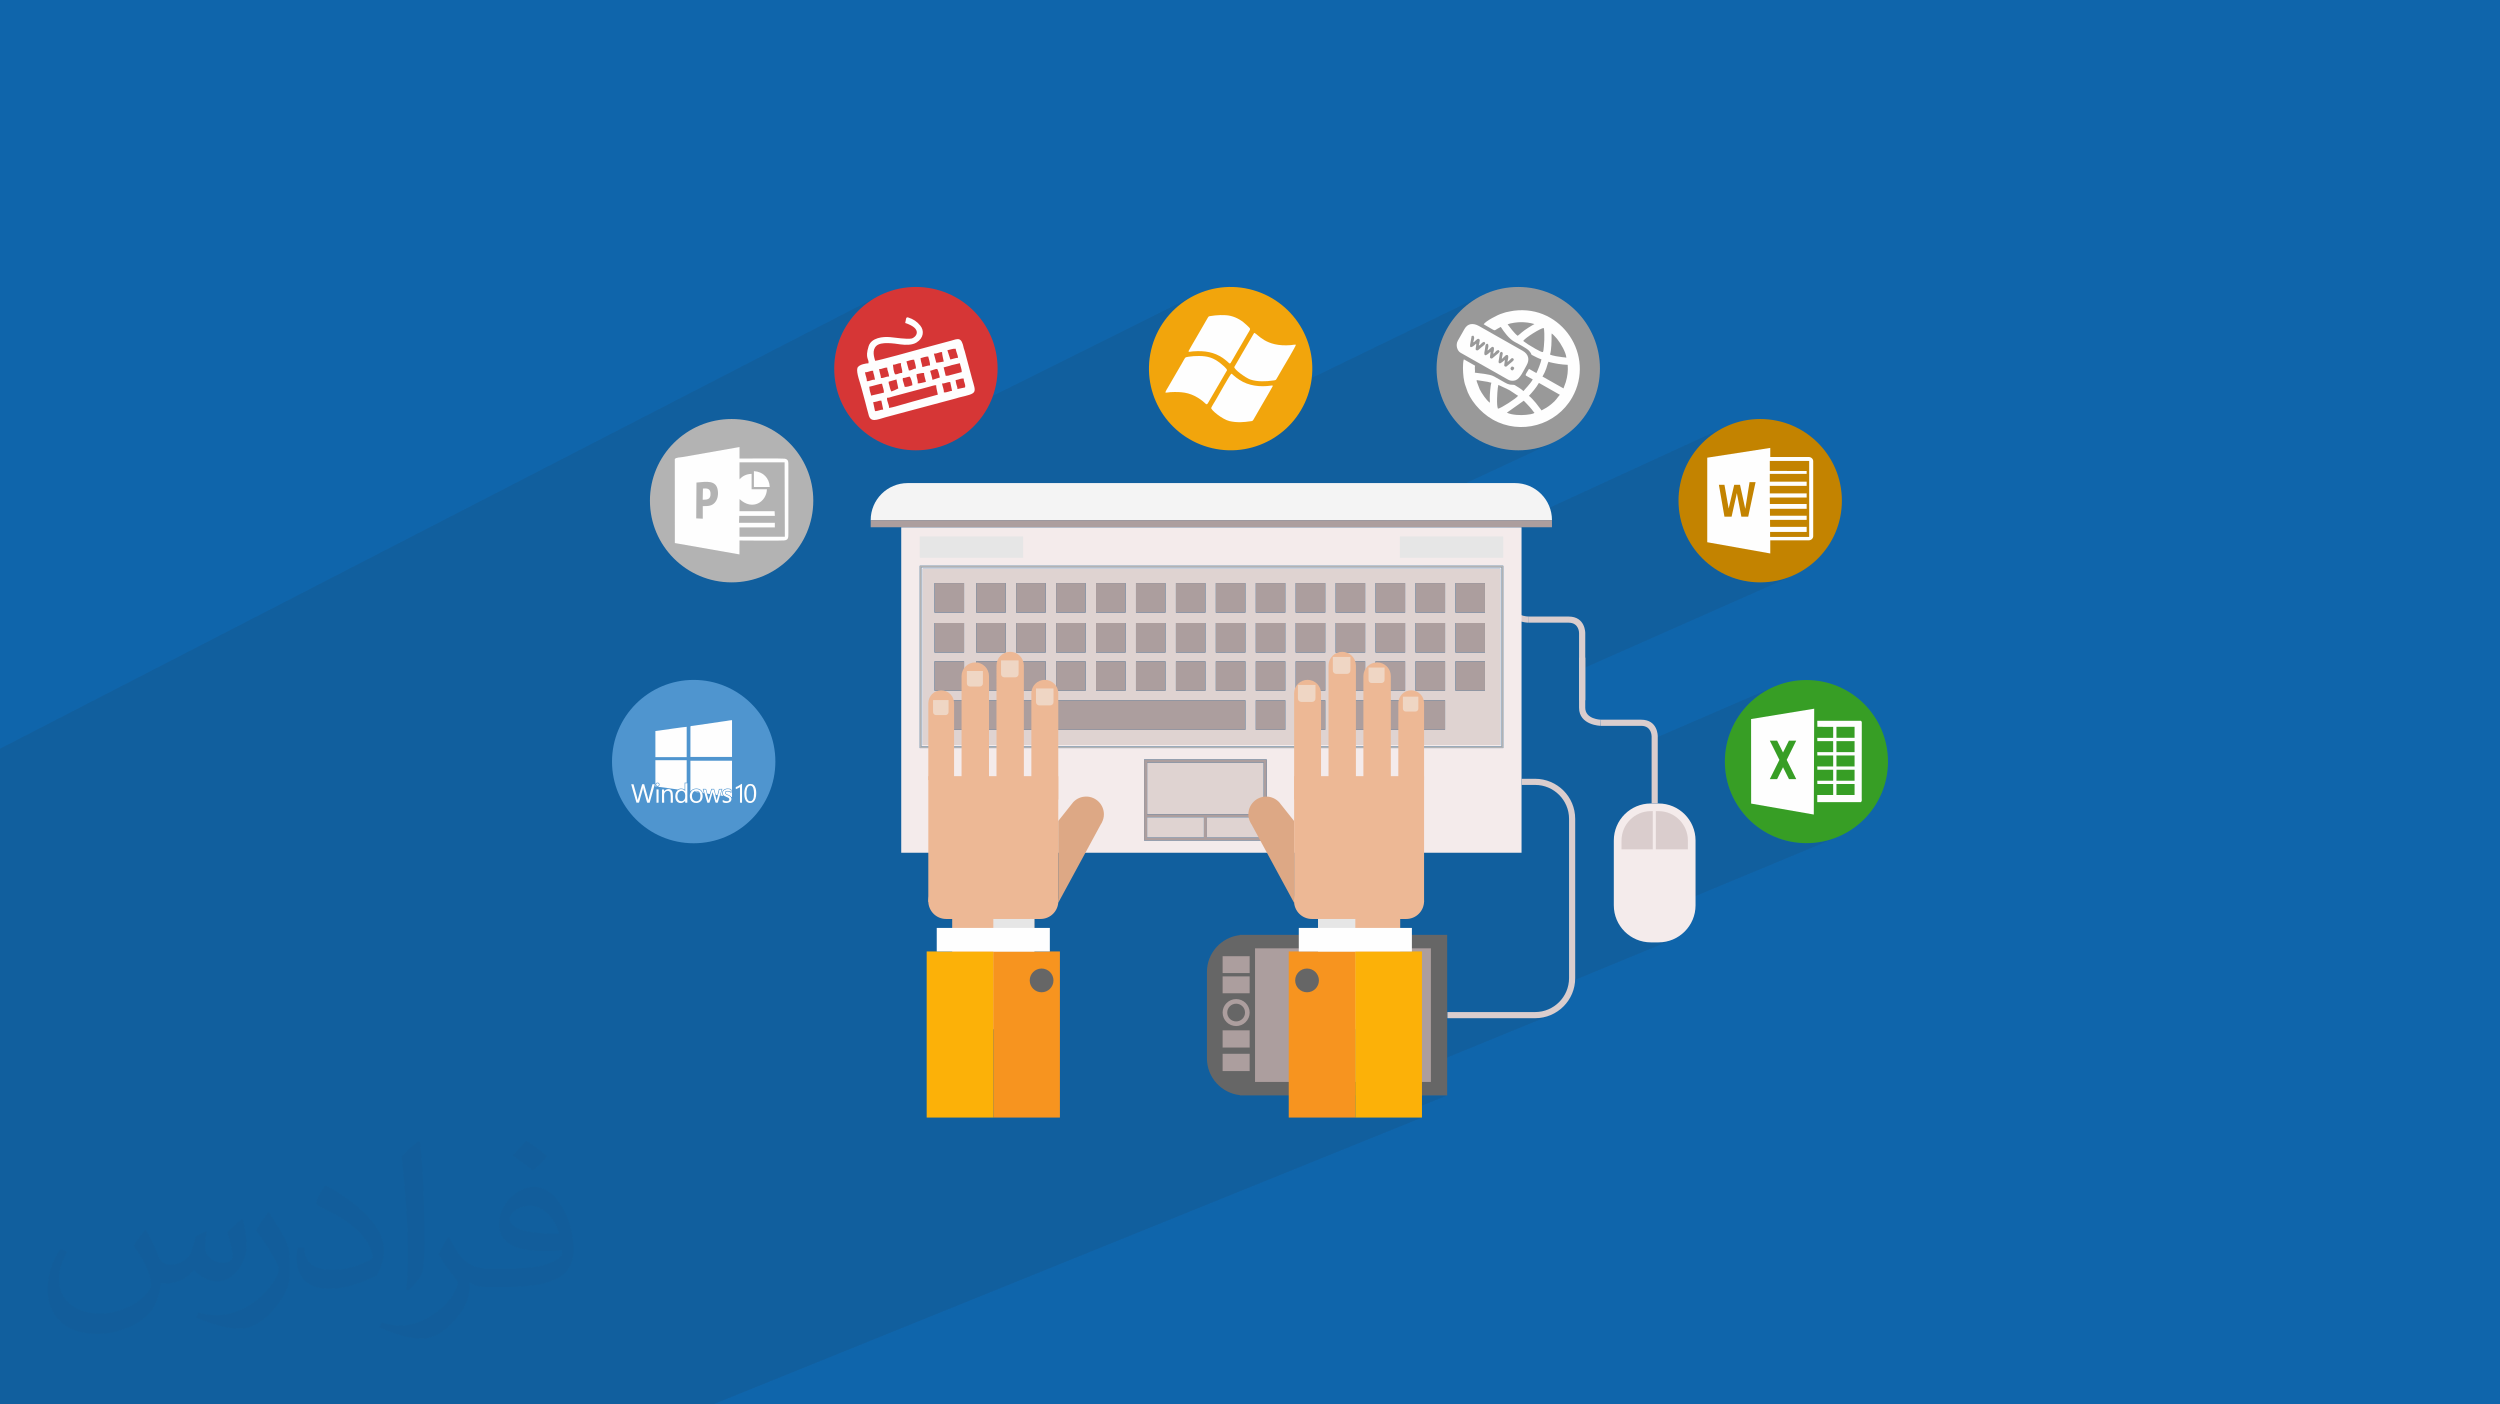 <?xml version="1.0" encoding="UTF-8"?>
<!DOCTYPE svg PUBLIC "-//W3C//DTD SVG 1.0//EN" "http://www.w3.org/TR/2001/REC-SVG-20010904/DTD/svg10.dtd">
<!-- Creator: CorelDRAW -->
<svg xmlns="http://www.w3.org/2000/svg" xml:space="preserve" width="94.192mm" height="52.917mm" version="1.0" style="shape-rendering:geometricPrecision; text-rendering:geometricPrecision; image-rendering:optimizeQuality; fill-rule:evenodd; clip-rule:evenodd"
viewBox="0 0 9404.92 5283.66"
 xmlns:xlink="http://www.w3.org/1999/xlink"
 xmlns:xodm="http://www.corel.com/coreldraw/odm/2003">
 <defs>
  <style type="text/css">
   <![CDATA[
    .fil21 {fill:#379E25}
    .fil18 {fill:#4F95CF}
    .fil19 {fill:#999999}
    .fil17 {fill:#B3B3B3}
    .fil23 {fill:#C38300}
    .fil20 {fill:#D63636}
    .fil16 {fill:#FEFEFE}
    .fil10 {fill:#666666;fill-rule:nonzero}
    .fil6 {fill:#AC9E9E;fill-rule:nonzero}
    .fil7 {fill:#B3B3B3;fill-rule:nonzero}
    .fil4 {fill:#DACDCD;fill-rule:nonzero}
    .fil12 {fill:#DDA885;fill-rule:nonzero}
    .fil5 {fill:#DFD3D1;fill-rule:nonzero}
    .fil8 {fill:#E6E6E6;fill-rule:nonzero}
    .fil11 {fill:#EDB895;fill-rule:nonzero}
    .fil15 {fill:#EFD6C4;fill-rule:nonzero}
    .fil22 {fill:#F2A50C;fill-rule:nonzero}
    .fil3 {fill:#F4EBEB;fill-rule:nonzero}
    .fil9 {fill:#F4F4F4;fill-rule:nonzero}
    .fil13 {fill:#F7941F;fill-rule:nonzero}
    .fil14 {fill:#FCB108;fill-rule:nonzero}
    .fil2 {fill:#373435;fill-opacity:0.031}
    .fil1 {fill:#2B2A29;fill-opacity:0.102}
    .fil0 {fill:#0F65AB}
   ]]>
  </style>
 </defs>
 <g id="Layer_x0020_1">
  <polygon class="fil0" points="-0,0 9404.92,0 9404.92,5283.66 -0,5283.66 "/>
  <polygon class="fil1" points="2048.24,5283.66 2034.93,5283.66 2027.84,5283.66 2023.74,5283.66 2014.19,5283.66 1997.89,5283.66 1930.53,5283.66 1879.93,5283.66 1858.1,5283.66 1856.14,5283.66 1773.66,5283.66 1577.12,5283.66 1437.44,5283.66 1416.29,5283.66 1183.65,5283.66 1070,5283.66 1006.81,5283.66 994.59,5283.66 974.52,5283.66 950.83,5283.66 920.54,5283.66 920.48,5283.66 909.57,5283.66 882.44,5283.66 862.02,5283.66 778.47,5283.66 770.66,5283.66 760.67,5283.66 758.47,5283.66 742.53,5283.66 706.43,5283.66 701.03,5283.66 680.58,5283.66 565.56,5283.66 563.76,5283.66 552.01,5283.66 545.12,5283.66 542.5,5283.66 496.17,5283.66 496.15,5283.66 483.6,5283.66 431.57,5283.66 426.35,5283.66 406.75,5283.66 393.26,5283.66 393.24,5283.66 349.46,5283.66 347.55,5283.66 296.38,5283.66 251.43,5283.66 167.67,5283.66 167.29,5283.66 137.11,5283.66 116.33,5283.66 27.36,5283.66 18.88,5283.66 2.29,5283.66 -0,5283.66 -0,5277.67 -0,5269.43 -0,5246.04 -0,5233.46 -0,5190.74 -0,5185.16 -0,5176.06 -0,5175.04 -0,5158.56 -0,5157.2 -0,5156.54 -0,5154.13 -0,5153.22 -0,5151.24 -0,5150.2 -0,5143.38 -0,5143.02 -0,5142.66 -0,5142.65 -0,5140.01 -0,5138.28 -0,5133.37 -0,5127.55 -0,5124.88 -0,5121.28 -0,5111.46 -0,5110.45 -0,5105.1 -0,5093.22 -0,5092.42 -0,5088.1 -0,5084.38 -0,5083.56 -0,5083.16 -0,5082.61 -0,5077.74 -0,5077.29 -0,5073.61 -0,5070.86 -0,5060.28 -0,5053.26 -0,5044.17 -0,5042.79 -0,5041.43 -0,5040.47 -0,5037.65 -0,5034.01 -0,5032.7 -0,5032.64 -0,5030.33 -0,5029.92 -0,5026.77 -0,5025.52 -0,5023.16 -0,5004.3 -0,4992.69 -0,4989.93 -0,4989.38 -0,4987.53 -0,4984.52 -0,4982.97 -0,4982.57 -0,4978.59 -0,4972.45 -0,4971.55 -0,4967.91 -0,4965 -0,4960.18 -0,4959.24 -0,4959.21 -0,4956.64 -0,4947.21 -0,4945.71 -0,4938.18 -0,4926.78 -0,4926.61 -0,4920.08 -0,4917.68 -0,4916.98 -0,4914.07 -0,4909.68 -0,4907.26 -0,4902.62 -0,4898.36 -0,4896.32 -0,4887.83 -0,4876.6 -0,4876.59 -0,4861.18 -0,4859.69 -0,4851.35 -0,4844.79 -0,4844.51 -0,4840.66 -0,4833.56 -0,4832.35 -0,4831.27 -0,4829.49 -0,4822.93 -0,4822.73 -0,4822.72 -0,4813.81 -0,4810.94 -0,4807.88 -0,4801.23 -0,4795.49 -0,4792.48 -0,4792.31 -0,4789.48 -0,4789.47 -0,4785.92 -0,4779.71 -0,4774.27 -0,4774.08 -0,4764.56 -0,4758.47 -0,4752.64 -0,4750.67 -0,4748.45 -0,4745.69 -0,4745.49 -0,4742.38 -0,4732.89 -0,4730.97 -0,4730.96 -0,4726.94 -0,4715.64 -0,4714.09 -0,4711.45 -0,4708.88 -0,4705.72 -0,4694.53 -0,4694.52 -0,4693.84 -0,4689.25 -0,4688.57 -0,4682.97 -0,4672.89 -0,4671.99 -0,4671.98 -0,4667.4 -0,4657.13 -0,4656.54 -0,4651.76 -0,4646.48 -0,4635.64 -0,4635.63 -0,4634.59 -0,4634.21 -0,4628.29 -0,4623.16 -0,4612.66 -0,4612.62 -0,4612.61 -0,4612.39 -0,4607.46 -0,4598.09 -0,4597.04 -0,4592.79 -0,4591.49 -0,4591.37 -0,4587.68 -0,4586.68 -0,4581.21 -0,4578.41 -0,4576.28 -0,4576.27 -0,4574.88 -0,4567.43 -0,4562.77 -0,4552.68 -0,4552.67 -0,4551.47 -0,4546.95 -0,4544.08 -0,4538.76 -0,4536.97 -0,4536.82 -0,4533.65 -0,4530.81 -0,4527.12 -0,4526.47 -0,4525.21 -0,4516.51 -0,4516.5 -0,4514.68 -0,4506.05 -0,4501.97 -0,4492.33 -0,4492.32 -0,4489.97 -0,4489.59 -0,4485.93 -0,4484.25 -0,4482.58 -0,4479.11 -0,4476.5 -0,4474 -0,4472.52 -0,4470.89 -0,4469.53 -0,4465.68 -0,4456.18 -0,4456.17 -0,4453.98 -0,4447.24 -0,4440.59 -0,4437.66 -0,4437.37 -0,4432.01 -0,4431.4 -0,4431.39 -0,4428.35 -0,4427.88 -0,4426.86 -0,4424.49 -0,4420.94 -0,4418.32 -0,4416.08 -0,4415.45 -0,4414.31 -0,4407.76 -0,4406.05 -0,4404.49 -0,4395.45 -0,4395.44 -0,4393.95 -0,4392.78 -0,4389.02 -0,4383.07 -0,4378.68 -0,4370.06 -0,4370.05 -0,4362.47 -0,4353.89 -0,4350.96 -0,4345.55 -0,4342.7 -0,4339.16 -0,4334.13 -0,4334.12 -0,4331.03 -0,4327.99 -0,4316.36 -0,4308.13 -0,4308.12 -0,4300 -0,4295.76 -0,4291.9 -0,4285.13 -0,4280.39 -0,4272.38 -0,4272.37 -0,4268.82 -0,4268.56 -0,4258.21 -0,4257.4 -0,4253.41 -0,4252.75 -0,4252.72 -0,4245.68 -0,4245.67 -0,4236.93 -0,4236.81 -0,4229.32 -0,4223.61 -0,4223.55 -0,4219.48 -0,4217.64 -0,4217.02 -0,4210.05 -0,4210.04 -0,4206.08 -0,4190.04 -0,4182.8 -0,4182.79 -0,4170.61 -0,4166.3 -0,4154.29 -0,4152.78 -0,4147.19 -0,4147.18 -0,4142.83 -0,4123.22 -0,4119.29 -0,4119.28 -0,4102.67 -0,4090.51 -0,4083.9 -0,4083.89 -0,4079.04 -0,4055.36 -0,4055.35 -0,4035.75 -0,4023.24 -0,4019.98 -0,4019.97 -0,4011.88 -0,3987.94 -0,3987.93 -0,3955.63 -0,3955.62 -0,3949.73 -0,3887.76 -0,3887.75 -0,3883.86 -0,3820.26 -0,3812.49 -0,3811.8 -0,3804.82 -0,3789.48 -0,3682.12 -0,3643.26 -0,3592.23 -0,3578.69 -0,3567.88 -0,3489.42 -0,3461.33 -0,3438.43 -0,3353.25 -0,3351.98 -0,2945.74 -0,2816.75 3299.17,1116.61 3273.83,1132.01 3250.18,1149.69 3228.35,1169.52 3208.52,1191.35 3190.84,1215 3175.44,1240.33 3162.5,1267.19 3152.18,1295.42 3144.6,1324.86 3139.95,1355.38 3138.36,1386.79 3139.95,1418.2 3144.6,1448.72 3152.18,1478.16 3162.5,1506.4 3175.44,1533.26 3190.84,1558.59 3208.52,1582.24 3228.35,1604.06 3250.18,1623.9 3273.83,1641.58 3299.17,1656.98 3326.02,1669.92 3353.32,1679.91 4493.4,1111.43 4480.33,1118.28 4467.61,1125.74 4455.28,1133.79 4443.36,1142.44 4431.84,1151.66 4420.77,1161.44 4410.14,1171.76 4400.01,1182.61 4390.38,1193.97 4381.29,1205.82 4372.75,1218.17 4364.78,1230.98 4357.42,1244.24 4350.69,1257.94 4344.6,1272.05 4339.18,1286.58 4334.47,1301.49 4330.46,1316.79 4327.25,1332.26 4324.84,1347.71 4323.23,1363.12 4322.43,1378.45 4322.38,1393.7 4323.1,1408.83 4324.54,1423.81 4326.72,1438.65 4329.62,1453.3 4333.21,1467.74 4337.47,1481.96 4342.42,1495.92 4348.01,1509.6 4354.24,1522.99 4361.09,1536.06 4368.55,1548.79 4376.64,1561.11 4385.31,1573.03 4394.55,1584.55 4404.34,1595.62 4414.67,1606.25 4425.51,1616.38 4436.86,1626.01 4448.71,1635.09 4461.05,1643.64 4468.01,1647.97 5565.18,1116.61 5539.85,1132.01 5516.2,1149.69 5494.38,1169.52 5474.54,1191.35 5456.86,1215 5441.46,1240.33 5428.52,1267.19 5418.2,1295.42 5410.62,1324.86 5405.97,1355.38 5404.38,1386.79 5405.97,1418.2 5410.62,1448.72 5418.2,1478.16 5428.52,1506.4 5441.46,1533.26 5456.86,1558.59 5474.54,1582.24 5494.38,1604.06 5516.2,1623.9 5539.85,1641.58 5565.18,1656.98 5592.04,1669.92 5620.28,1680.25 5649.73,1687.82 5680.24,1692.48 5711.65,1694.07 5743.07,1692.48 5773.58,1687.82 5803.02,1680.25 5831.26,1669.92 4848.16,2128.34 5354.58,2128.34 6502.21,1600.45 6475.35,1613.39 6450.01,1628.78 6426.35,1646.47 6404.53,1666.3 6384.69,1688.12 6367.01,1711.78 6351.61,1737.11 6338.67,1763.97 6328.35,1792.21 6320.77,1821.65 6316.12,1852.17 6314.53,1883.58 6316.12,1914.99 6320.77,1945.5 6328.35,1974.95 6338.67,2003.19 6351.61,2030.05 6367.01,2055.38 6384.69,2079.03 6404.53,2100.85 6426.35,2120.69 6450.01,2138.37 6475.35,2153.77 6502.21,2166.71 6530.43,2177.03 6559.89,2184.61 6590.39,2189.27 6621.81,2190.85 6653.23,2189.27 6683.74,2184.61 6713.19,2177.03 6741.41,2166.71 5940.34,2521.23 5940.34,2662.55 5943.81,2684.43 5952.97,2701.03 5965.91,2713.08 5980.77,2721.31 5995.33,2726.35 6021.79,2714.8 6021.79,2730.56 6120.76,2730.56 6173.88,2707.45 6173.88,2730.56 6187.07,2732.25 6196.94,2736.72 6203.96,2743.03 6208.61,2750.26 6211.38,2757.49 6212.76,2763.8 6213.23,2768.26 6213.28,2769.96 6236.39,2769.96 6213.28,2779.95 6213.28,2782.61 6676.26,2582.33 6649.43,2595.25 6624.14,2610.62 6600.52,2628.28 6578.73,2648.08 6558.93,2669.88 6541.27,2693.49 6525.9,2718.79 6512.98,2745.61 6502.66,2773.8 6495.1,2803.21 6490.45,2833.67 6488.87,2865.04 6490.45,2896.42 6495.1,2926.88 6502.66,2956.28 6512.98,2984.48 6525.9,3011.3 6541.27,3036.6 6558.93,3060.22 6578.73,3082.01 6600.52,3101.81 6624.14,3119.48 6649.43,3134.84 6676.26,3147.76 6704.45,3158.08 6733.86,3165.65 6764.32,3170.29 6795.69,3171.88 6827.06,3170.29 6857.53,3165.65 6886.93,3158.08 6915.13,3147.76 6097.62,3487.38 6102.89,3494.43 6111.88,3504.32 6121.76,3513.32 6132.49,3521.36 6143.98,3528.34 6156.16,3534.22 6168.96,3538.91 6182.32,3542.35 6196.16,3544.46 6210.42,3545.18 6239.46,3545.18 6253.69,3544.46 6267.5,3542.35 6280.83,3538.91 6293.61,3534.22 5901.59,3695.76 5900.12,3705.38 5896.96,3717.6 5892.67,3729.33 5887.29,3740.49 5880.89,3751.02 5873.53,3760.85 5865.29,3769.91 5856.22,3778.15 5846.39,3785.51 5835.86,3791.9 5824.7,3797.28 5775.05,3817.65 5775.05,3830.44 5790.44,3829.67 5805.4,3827.4 5819.85,3823.7 5833.7,3818.64 4892.37,4204.19 5098.65,4204.19 5144.3,4204.19 5349.35,4120.77 5444.23,4120.77 5238.66,4204.19 5349.35,4204.19 2681.19,5283.66 2578.4,5283.66 2490.76,5283.66 2448.37,5283.66 2256.79,5283.66 2229.75,5283.66 2215.74,5283.66 2201.5,5283.66 2178.72,5283.66 2177.91,5283.66 "/>
  <path class="fil2" d="M548.54 4627.69c17.95,27.21 29.6,53.36 40.96,82.43 8.45,16.91 12.93,48.09 52.57,48.09 11.61,0 28.28,-3.42 43.06,-11.61 16.63,-8.73 29.32,-21.94 35.94,-42l15.85 -53.36 38.57 -19.02 2.64 2.64c-5.27,20.09 -6.59,39.36 -6.59,54.43 0,44.63 38.57,61.56 69.22,61.56 17.95,0 34.09,-8.73 34.09,-25.11 0,-21.13 -8.98,-57.06 -20.62,-89.29 17.95,-17.95 35.94,-35.94 56.53,-50.47l3.17 1.6c8.98,38.04 14,75.56 14,100.66 0,24.57 -10.83,51.79 -19.81,69.49 -18.49,34.87 -51.25,62.62 -90.87,62.62 -30.1,0 -63.65,-15.07 -86.66,-43.06l-1.32 0c-21.66,26.96 -55.22,51.25 -108.86,51.25l-16.63 0c-2.64,35.41 -10.29,60.49 -21.94,82.95 -31.95,62.34 -126.81,106.47 -216.1,106.47 -124.17,0 -186.51,-71.59 -186.51,-166.96 0,-58.91 19.27,-113.6 48.88,-152.42l24.29 10.04c-18.49,35.41 -30.91,68.68 -30.91,101.45 0,89.29 72.66,131.83 156.4,131.83 77.68,0 173.83,-49.41 191.28,-106.72 -6.59,-62.62 -30.1,-91.93 -66.04,-148.99 10.83,-19.02 24.83,-38.04 42.28,-58.38l3.17 0 0 0 0 0 -0.02 -0.09zm1432.13 -336.04c26.15,16.39 51.79,35.66 76.87,57.85 -14,19.81 -31.45,37.79 -53.11,53.64 -25.11,-20.34 -50.19,-37.79 -75.84,-56.27 17.42,-19.55 34.62,-38.29 52.04,-55.22l0 0 0 0 0 0 0 0 0 0 0.03 0zm13.47 244.11c-42.28,0 -76.87,27.75 -76.87,48.34 0,44.13 84.53,57.85 185.72,57.31 -12.68,-51.79 -57.06,-105.68 -108.86,-105.68l0.01 0.03zm-94.86 236.19c54.96,0 103.04,-1.6 139.74,-10.83 40.96,-10.29 75.56,-30.91 75.56,-45.17 0,-3.7 0,-8.19 -1.32,-11.89 -22.98,2.11 -49.41,2.11 -72.38,2.11 -74.49,0 -131.55,-16.91 -154.02,-58.66 -5.55,-11.61 -9.51,-24.57 -9.51,-39.36 0,-40.43 17.42,-79.79 48.09,-107 25.61,-22.45 53.89,-36.44 82.67,-36.44 52.04,0 93.51,41.75 122.57,107.54 15.85,35.94 26.68,77.4 26.68,129.72 0,34.87 -9.51,64.19 -31.17,85.85 -40.43,39.11 -114.92,53.89 -229.04,53.89l-51.79 0 0 0 -13.47 0c-28.28,0 -48.62,-5.02 -64.72,-17.42l-2.64 0c0.79,6.59 1.32,12.93 1.32,19.02 0,25.61 -8.45,58.38 -25.61,84.53 -50.72,75.3 -105.68,108.04 -153.24,108.04 -48.09,0 -107,-18.49 -160.11,-42.54l9.51 -18.49c17.17,7.13 40.96,11.89 73.7,11.89 85.85,0 198.66,-82.43 212.66,-163 -3.17,-6.59 -8.98,-15.32 -17.17,-24.57 -25.11,-29.85 -40.96,-54.68 -55.75,-80.83 12.68,-25.11 24.29,-45.17 35.13,-63.4l4.49 -0.53c36.72,74.77 69.99,117.55 144.23,117.55l11.61 0 0 0 53.89 0 0 0 0 0 0 0 0 0 0 0 0.09 0.01zm-371.98 79c6.34,-34.34 6.87,-72.91 6.87,-108.86l0 -53.36c0,-99.6 -12.68,-244.36 -22.98,-338.68 17.95,-19.27 43.06,-42 62.87,-57.31l5.81 1.6c13.47,118.62 16.63,256 16.63,383.06 0,33.3 -1.32,65.79 -4.49,89.55 -1.85,30.1 -19.27,52.83 -56.53,87.7l-8.19 -3.7zm-382.8 -157.19c1.85,46.77 24.83,83.49 105.15,83.49 49.93,0 92.19,-12.93 138.96,-35.13 8.45,-3.7 12.93,-8.73 12.93,-12.93 0,-29.32 -22.45,-68.15 -60.23,-103.55 -36.72,-33.3 -85.34,-62.62 -130.76,-82.18 -15.6,-6.59 -20.62,-13.47 -20.62,-20.09 0,-13.47 17.95,-41.75 32.77,-62.09l5.02 -0.53c52.04,27.21 110.17,67.64 153.24,112.53 39.11,41.47 63.4,83.49 63.4,129.19 0,33.81 -10.29,65.51 -26.96,95.11 -57.06,28.79 -117.83,50.72 -178.06,50.72 -73.17,0 -123.1,-34.34 -123.1,-114.92 0,-8.73 0,-22.19 3.17,-39.64l25.11 0 0 0 0 0 0 0 0 0 0 0 -0.02 0zm-132.37 -132.9l45.45 73.45c16.63,27.21 32.23,56.81 32.23,103.55l0 59.7c0,48.34 -30.91,100.13 -80.83,151.38 -39.11,34.62 -73.7,49.41 -105.68,49.41 -47.55,0 -101.98,-14.79 -164.85,-41.75l7.13 -18.49c19.81,5.27 42.79,9.77 71.06,9.77 90.36,-0.53 182.8,-66.57 225.08,-147.15 5.02,-9.26 6.87,-17.95 6.87,-24.04 0,-9.26 -5.02,-19.55 -8.98,-28.79 -22.98,-43.31 -48.62,-82.95 -76.87,-119.68 14.79,-23.25 29.6,-45.7 45.7,-67.9l3.7 0.53 0 0 0 0 0 0 0 0 0 0 -0.02 0.01z"/>
  <g id="_1416134017488">
   <path class="fil3" d="M6378.59 3405.85c0,76.81 -62.3,139.33 -139.11,139.33l-29.06 0c-77.03,0 -139.32,-62.52 -139.32,-139.33l0 -243.88c0,-77.03 62.29,-139.33 139.32,-139.33l29.07 0c76.81,0 139.11,62.3 139.11,139.33l0 243.88 -0.01 0z"/>
   <path class="fil4" d="M6217.7 3195.2l-117.54 0 0 -33.23c0,-60.98 49.31,-110.49 110.27,-110.49l7.27 0 0 143.72zm132.06 0l-120.62 0 0 -143.72 10.35 0c60.75,0 110.27,49.52 110.27,110.49l0 33.23 -0.01 0zm-659 -1109.35l0 188.63c0,43.36 58.32,44.91 58.55,44.91l-0.88 23.11c-0.22,0 -80.78,-1.98 -80.78,-68.02l0 -188.63 23.11 0z"/>
   <path class="fil4" d="M5748.87 2319.4l152.1 0 0 23.11 -152.1 0 0 -23.11zm152.1 0c63.83,0 62.74,62.3 62.74,62.51l-23.34 0c0,0 0.89,-39.4 -39.39,-39.4l0 -23.11zm62.73 62.51l0 252.47 -23.33 -0.01 0 -252.46 23.33 0z"/>
   <path class="fil4" d="M5963.69 2474.13l0 188.4c0,43.36 58.1,44.91 58.32,44.91l-0.66 23.11c-0.21,0 -81,-1.98 -81,-68.02l0 -188.4 23.33 0z"/>
   <path class="fil4" d="M6021.79 2707.45l152.1 0 0 23.11 -152.1 0 0 -23.11zm152.1 0c63.83,0 62.52,62.51 62.52,62.51l-23.12 0c0,0 0.66,-39.4 -39.4,-39.4l0 -23.11zm62.52 62.51l0 252.69 -23.12 0 0 -252.69 23.12 0z"/>
   <path class="fil3" d="M3465.89 2134.07l0 674.19 2183.25 0 0 -674.19 -2183.25 0zm2177.53 668.47l-2171.59 0 0 -662.75 2171.59 0 0 662.75z"/>
   <path class="fil3" d="M3390.4 1983.51l0 1224.47 2333.6 0 0 -1224.47 -2333.6 0zm1375.02 1079.64l0 98.83 -461.35 0 0 -304.86 461.35 0 0 206.03zm889.68 -248.94l-2194.93 0 0 -685.86 2194.93 0 0 685.86z"/>
   <path class="fil5" d="M3471.83 2802.54l2171.59 0 0 -662.75 -2171.59 0 0 662.75zm2003.66 -609.05l110.93 0 0 111.15 -110.93 0.01 0 -111.15 0 -0.01zm0 150.33l110.93 0 0 110.93 -110.93 0 0 -110.93zm0 143.74l110.93 0 0 110.93 -110.93 0 0 -110.93zm-39.18 257.96l-261.27 0 0 -111.15 261.27 -0.01 0 111.15 0 0.01zm-111.15 -552.03l111.15 0 0 111.15 -111.15 0.01 0 -111.15 0 -0.01zm0 150.33l111.15 0 0 110.93 -111.15 0 0 -110.93zm0 143.74l111.15 0 0 110.93 -111.15 0 0 -110.93zm-150.33 -294.07l111.15 0 0 111.15 -111.15 0.01 0 -111.15 0 -0.01zm0 150.33l111.15 0 0 110.93 -111.15 0 0 -110.93zm0 143.74l111.15 0 0 110.93 -111.15 0 0 -110.93zm-150.12 -294.07l110.94 0 0 111.15 -110.94 0.01 0 -111.15 0 -0.01zm0 150.33l110.94 0 0 110.93 -110.94 0 0 -110.93zm0 143.74l110.94 0 0 110.93 -110.94 0 0 -110.93zm0 146.8l110.94 0 0 111.15 -110.94 0.01 0 -111.15 0 -0.01zm-150.33 -440.87l111.15 0 0 111.15 -111.15 0.01 0 -111.15 0 -0.01zm0 150.33l111.15 0 0 110.93 -111.15 0 0 -110.93zm0 143.74l111.15 0 0 110.93 -111.15 0 0 -110.93zm0 146.8l111.15 0 0 111.15 -111.15 0.01 0 -111.15 0 -0.01zm-150.11 -440.87l110.93 0 0 111.15 -110.93 0.01 0 -111.15 0 -0.01zm0 150.33l110.93 0 0 110.93 -110.93 0 0 -110.93zm0 143.74l110.93 0 0 110.93 -110.93 0 0 -110.93zm0 146.8l110.93 0 0 111.15 -110.93 0.01 0 -111.15 0 -0.01zm-150.34 -440.87l111.16 0 0 111.15 -111.16 0.01 0 -111.15 0 -0.01zm0 150.33l111.16 0 0 110.93 -111.16 0 0 -110.93zm0 143.74l111.16 0 0 110.93 -111.16 0 0 -110.93zm-150.1 -294.07l110.93 0 0 111.15 -110.93 0.01 0 -111.15 0 -0.01zm0 150.33l110.93 0 0 110.93 -110.93 0 0 -110.93zm0 143.74l110.93 0 0 110.93 -110.93 0 0 -110.93zm-150.33 -294.07l110.93 0 0 111.15 -110.93 0.01 0 -111.15 0 -0.01zm0 150.33l110.93 0 0 110.93 -110.93 0 0 -110.93zm0 143.74l110.93 0 0 110.93 -110.93 0 0 -110.93zm-150.34 -294.07l111.15 0 0 111.15 -111.15 0.01 0 -111.15 0 -0.01zm0 150.33l111.15 0 0 110.93 -111.15 0 0 -110.93zm0 143.74l111.15 0 0 110.93 -111.15 0 0 -110.93zm-150.11 -294.07l110.93 0 0 111.15 -110.93 0.01 0 -111.15 0 -0.01zm0 150.33l110.93 0 0 110.93 -110.93 0 0 -110.93zm0 143.74l110.93 0 0 110.93 -110.93 0 0 -110.93zm-150.33 -294.07l111.15 0 0 111.15 -111.15 0.01 0 -111.15 0 -0.01zm0 150.33l111.15 0 0 110.93 -111.15 0 0 -110.93zm0 143.74l111.15 0 0 110.93 -111.15 0 0 -110.93zm0 146.8l862.38 0 0 111.15 -862.38 0.01 0 -111.15 0 -0.01zm-150.12 -440.87l110.93 0 0 111.15 -110.93 0.01 0 -111.15 0 -0.01zm0 150.33l110.93 0 0 110.93 -110.93 0 0 -110.93zm0 143.74l110.93 0 0 110.93 -110.93 0 0 -110.93zm0 146.8l110.93 0 0 111.15 -110.93 0.01 0 -111.15 0 -0.01zm-156.93 -440.87l111.15 0 0 111.15 -111.15 0.01 0 -111.15 0 -0.01zm0 150.33l111.15 0 0 110.93 -111.15 0 0 -110.93zm0 143.74l111.15 0 0 110.93 -111.15 0 0 -110.93zm0 146.8l111.15 0 0 111.15 -111.15 0.01 0 -111.15 0 -0.01z"/>
   <path class="fil6" d="M3626.79 2193.49l-111.15 0 0 111.15 111.15 0.01 0 -111.15 0 -0.01zm156.71 0l-110.93 0 0 111.15 110.93 0.01 0 -111.15 0 -0.01zm150.34 0l-111.15 0 0 111.15 111.15 0.01 0 -111.15 0 -0.01zm150.11 0l-110.93 0 0 111.15 110.93 0.01 0 -111.15 0 -0.01zm150.33 0l-111.15 0 0 111.15 111.15 0.01 0 -111.15 0 -0.01zm150.12 0l-110.93 0 0 111.15 110.93 0.01 0 -111.15 0 -0.01zm150.33 0l-110.93 0 0 111.15 110.93 0.01 0 -111.15 0 -0.01zm150.33 0l-111.16 0 0 111.15 111.16 0.01 0 -111.15 0 -0.01zm150.11 0l-110.93 0 0 111.15 110.93 0.01 0 -111.15 0 -0.01zm150.33 0l-111.15 0 0 111.15 111.15 0.01 0 -111.15 0 -0.01zm150.12 0l-110.94 0 0 111.15 110.94 0.01 0 -111.15 0 -0.01zm150.33 0l-111.15 0 0 111.15 111.15 0.01 0 -111.15 0 -0.01zm150.33 0l-111.15 0 0 111.15 111.15 0.01 0 -111.15 0 -0.01zm150.11 0l-110.93 0 0 111.15 110.93 0.01 0 -111.15 0 -0.01zm-1959.63 150.33l-111.15 0 0 110.93 111.15 0 0 -110.93zm156.71 0l-110.93 0 0 110.93 110.93 0 0 -110.93zm150.34 0l-111.15 0 0 110.93 111.15 0 0 -110.93zm150.11 0l-110.93 0 0 110.93 110.93 0 0 -110.93zm150.33 0l-111.15 0 0 110.93 111.15 0 0 -110.93zm150.12 0l-110.93 0 0 110.93 110.93 0 0 -110.93zm150.33 0l-110.93 0 0 110.93 110.93 0 0 -110.93zm150.33 0l-111.16 0 0 110.93 111.16 0 0 -110.93zm150.11 0l-110.93 0 0 110.93 110.93 0 0 -110.93zm150.33 0l-111.15 0 0 110.93 111.15 0 0 -110.93zm150.12 0l-110.94 0 0 110.93 110.94 0 0 -110.93zm150.33 0l-111.15 0 0 110.93 111.15 0 0 -110.93zm150.33 0l-111.15 0 0 110.93 111.15 0 0 -110.93zm150.11 0l-110.93 0 0 110.93 110.93 0 0 -110.93zm-1959.63 143.74l-111.15 0 0 110.93 111.15 0 0 -110.93zm156.71 0l-110.93 0 0 110.93 110.93 0 0 -110.93zm150.34 0l-111.15 0 0 110.93 111.15 0 0 -110.93zm150.11 0l-110.93 0 0 110.93 110.93 0 0 -110.93zm150.33 0l-111.15 0 0 110.93 111.15 0 0 -110.93zm150.12 0l-110.93 0 0 110.93 110.93 0 0 -110.93zm150.33 0l-110.93 0 0 110.93 110.93 0 0 -110.93zm150.33 0l-111.16 0 0 110.93 111.16 0 0 -110.93zm150.11 0l-110.93 0 0 110.93 110.93 0 0 -110.93zm150.33 0l-111.15 0 0 110.93 111.15 0 0 -110.93zm150.12 0l-110.94 0 0 110.93 110.94 0 0 -110.93zm150.33 0l-111.15 0 0 110.93 111.15 0 0 -110.93zm150.33 0l-111.15 0 0 110.93 111.15 0 0 -110.93zm150.11 0l-110.93 0 0 110.93 110.93 0 0 -110.93zm-1959.63 146.8l-111.15 0 0 111.15 111.15 0.01 0 -111.15 0 -0.01zm156.71 0l-110.93 0 0 111.15 110.93 0.01 0 -111.15 0 -0.01zm901.58 0l-862.38 0 0 111.15 862.38 0.01 0 -111.15 0 -0.01zm150.11 0l-110.93 0 0 111.15 110.93 0.01 0 -111.15 0 -0.01zm150.33 0l-111.15 0 0 111.15 111.15 0.01 0 -111.15 0 -0.01zm150.12 0l-110.94 0 0 111.15 110.94 0.01 0 -111.15 0 -0.01zm39.39 111.16l261.27 0 0 -111.15 -261.27 -0.01 0 111.15 0 0.01z"/>
   <polygon class="fil5" points="4529.02,3063.14 4753.97,3063.14 4753.97,2868.78 4315.52,2868.79 4315.52,3063.15 "/>
   <path class="fil6" d="M4304.06 3063.14l0 98.83 461.35 0 0 -304.86 -461.35 0 0 206.03zm449.91 -194.36l0 194.37 -438.46 -0.01 0 -194.37 438.46 0.01zm-213.51 281.52l0 -75.5 213.51 0 0 75.5 -213.51 0zm-224.95 -46.45l0 -29.06 213.51 0.01 0 75.5 -213.51 0 0 -46.45z"/>
   <path class="fil5" d="M4529.02 3074.81l-213.51 0 0 75.5 213.51 0 0 -75.5zm224.95 29.05l0 -29.06 -213.51 0.01 0 75.5 213.51 0 0 -46.45z"/>
   <path class="fil7" d="M3460.17 2128.34l0 685.86 2194.93 0 0 -685.86 -2194.93 0zm2188.98 5.73l0 674.19 -2183.25 0 0 -674.19 2183.25 0z"/>
   <path class="fil8" d="M3849.1 2098.18l-388.93 0 0 -80.12 388.93 0 0 80.12zm1806 0l-388.93 0 0 -80.12 388.93 0 0 80.12z"/>
   <path class="fil9" d="M5699.11 1817.33l-2284.28 0c-77.03,0 -139.33,62.51 -139.33,139.32l2562.94 0c0,-76.81 -62.51,-139.32 -139.33,-139.32z"/>
   <polygon class="fil6" points="5838.44,1983.51 3275.5,1983.51 3275.5,1956.65 5838.44,1956.65 "/>
   <path class="fil4" d="M5723.99 2929.76l51.06 0 0 23.11 -51.06 0 0 -23.11zm51.06 0c41.6,0 79.24,16.94 106.75,44.23 27.29,27.3 44.02,64.93 44.02,106.54l-23.12 -0.01c0,-35.22 -14.31,-67.14 -37.41,-90.24 -23.12,-23.12 -55.04,-37.42 -90.24,-37.42l0 -23.11 0 0.01zm150.77 150.76l0 599.14 -23.12 0 0 -599.14 23.12 0zm0 599.14c0,41.6 -16.73,79.24 -44.02,106.53 -27.51,27.52 -65.16,44.24 -106.75,44.24l0 -23.11c35.21,0 67.13,-14.31 90.24,-37.42 23.11,-23.12 37.41,-55.03 37.41,-90.24l23.12 0zm-150.77 150.77l-330.16 0 0 -23.11 330.16 0 0 23.11z"/>
   <path class="fil10" d="M4681.12 3517.01l-16.73 0 0 0.88c-69.55,7.71 -123.92,66.7 -123.92,138.45l0 325.32c0,71.53 54.37,130.52 123.92,138.23l0 0.88 779.85 0.01 0 -603.76 -763.11 -0.01z"/>
   <path class="fil6" d="M4721.39 4070.14l661.65 0 0 -502.5 -661.65 0 0 502.5zm-20.25 -40.94l-101.7 0 0 -64.93 101.7 0 0 64.93zm0 -88.48l-101.7 0 0 -64.72 101.7 0 0 64.72zm0 -204.05l-101.7 0 0 -63.6 101.7 -0.01 0 63.61 0 0zm0 -76.15l-101.7 0 0 -63.39 101.7 0 0 63.39zm0 148.79c0,27.95 -22.9,50.62 -50.84,50.62 -27.96,0 -50.85,-22.68 -50.85,-50.62 0,-28.18 22.9,-50.84 50.85,-50.84 27.95,0 50.84,22.67 50.84,50.84z"/>
   <path class="fil10" d="M4683.76 3809.31c0,18.27 -14.97,33.23 -33.46,33.23 -18.49,0 -33.46,-14.96 -33.46,-33.23 0,-18.49 14.97,-33.46 33.46,-33.46 18.49,0 33.46,14.97 33.46,33.46z"/>
   <polygon class="fil11" points="3492.3,3392.86 3981.17,3392.86 3981.17,2919.85 3492.3,2919.85 "/>
   <path class="fil11" d="M3668.84 2491.96c28.62,0 51.73,23.12 51.73,51.5l0 391.14 -103.24 0 0 -391.14c0,-28.39 23.12,-51.5 51.5,-51.5l0.01 0zm131.4 -39.84c28.4,0 51.5,23.12 51.5,51.5l0 436.48 -103.01 -11.88 0.01 -424.6c0,-28.39 23.11,-51.5 51.5,-51.5zm130.31 105.43c27.95,0 50.62,22.67 50.62,50.62l0 399.71 -101.26 0.01 0 -399.71c0,-27.96 22.67,-50.62 50.62,-50.62l0.01 -0.01zm-389.82 39.4c26.86,0 48.43,21.79 48.43,48.43l0 282.84 -96.85 6.38 0 -289.22c0,-26.63 21.58,-48.43 48.43,-48.43z"/>
   <path class="fil12" d="M3981.17 3396.17l0 -307.71 57 -71.75 0 0.22c12.1,-12.55 29.06,-20.25 47.99,-20.25 36.76,0 66.69,29.92 66.69,66.91 0,10.78 -2.64,20.69 -7.26,29.72l0.22 0 -3.09 5.5c-0.65,0.88 -1.09,1.76 -1.54,2.42l-160.02 294.94 0 0.01z"/>
   <path class="fil11" d="M3492.3 3390.01c0,37.19 29.93,67.13 67.14,67.13l354.81 0c37.19,0 67.14,-29.92 67.14,-67.13 0,-36.98 -29.93,-67.14 -67.14,-67.14l-354.81 0c-37.19,0 -67.14,30.15 -67.14,67.14z"/>
   <path class="fil11" d="M3582.11 3871.82l309.04 0 0 -490.4 -309.04 0 0 490.4zm1775.18 -478.95l-488.86 0 0 -473.01 488.86 0 0 473.01z"/>
   <path class="fil11" d="M5180.77 2491.96c-28.62,0 -51.73,23.12 -51.73,51.5l0 391.14 103.23 0 0 -391.14c0,-28.39 -23.12,-51.5 -51.5,-51.5zm-131.41 -39.84c-28.4,0 -51.5,23.12 -51.5,51.5l0 436.48 103.01 -11.88 0 -424.6c0,-28.39 -23.12,-51.5 -51.5,-51.5l-0.01 0zm-130.3 105.43c-27.95,0 -50.62,22.67 -50.62,50.62l0 399.71 101.25 0.01 0 -399.71c0,-27.96 -22.68,-50.62 -50.62,-50.62l0 -0.01zm389.82 39.4c-26.63,0 -48.43,21.79 -48.43,48.43l0 282.84 96.84 6.38 0 -289.22c0,-26.63 -21.57,-48.43 -48.42,-48.43z"/>
   <path class="fil12" d="M4868.21 3396.17l0 -307.71 -57.01 -71.75 0 0.22c-12.33,-12.55 -29.28,-20.25 -47.99,-20.25 -36.75,0 -66.91,29.92 -66.91,66.91 0,10.78 2.87,20.69 7.26,29.72l3.09 5.5c0.44,0.88 0.88,1.76 1.54,2.42l160.02 294.94 0.01 0.01z"/>
   <path class="fil11" d="M5357.29 3390.01c0,37.19 -29.92,67.13 -67.13,67.13l-354.82 0c-37.19,0 -67.13,-29.92 -67.13,-67.13 0,-36.98 29.92,-67.14 67.13,-67.14l354.82 0c37.19,0 67.13,30.15 67.13,67.14z"/>
   <polygon class="fil11" points="5267.49,3871.82 4958.45,3871.82 4958.45,3381.42 5267.49,3381.42 "/>
   <polygon class="fil13" points="3736.84,3579.3 3987.33,3579.3 3987.33,4204.19 3736.84,4204.19 "/>
   <polygon class="fil14" points="3486.14,3579.3 3736.84,3579.3 3736.84,4204.19 3486.14,4204.19 "/>
   <path class="fil10" d="M3963.12 3688.26c0,24.64 -20.04,44.68 -44.68,44.68 -24.65,0 -44.68,-20.04 -44.68,-44.68 0,-24.65 20.03,-44.68 44.68,-44.68 24.64,0 44.68,20.03 44.68,44.68z"/>
   <polygon class="fil13" points="5098.66,3579.3 4848.17,3579.3 4848.17,4204.19 5098.66,4204.19 "/>
   <polygon class="fil14" points="5349.36,3579.3 5098.66,3579.3 5098.66,4204.19 5349.36,4204.19 "/>
   <path class="fil10" d="M4872.39 3688.26c0,24.64 20.03,44.68 44.68,44.68 24.64,0 44.68,-20.04 44.68,-44.68 0,-24.65 -20.04,-44.68 -44.68,-44.68 -24.65,0 -44.68,20.03 -44.68,44.68z"/>
   <path class="fil15" d="M4948.77 2576.7l-66.04 0 0 49.31 0.45 0c-0.22,0.66 -0.45,1.33 -0.45,1.98 0,7.05 5.73,12.55 12.77,12.55l40.5 0c7.05,0 12.77,-5.5 12.77,-12.55 0,-0.65 -0.22,-1.32 -0.44,-1.98l0.44 0 0 -49.31zm131.41 -105.43l-66.04 0 0 49.31 0.44 0c-0.21,0.65 -0.44,1.1 -0.44,1.76 0,7.05 5.72,12.77 12.77,12.77l40.5 0c7.05,0 12.77,-5.72 12.77,-12.77 0,-0.66 -0.22,-1.1 -0.44,-1.76l0.44 0 0 -49.32 0 0.01zm128.54 39.84l-60.31 0 0 45.12 0.22 0c0,0.45 -0.22,1.1 -0.22,1.77 0,6.38 5.07,11.44 11.45,11.44l37.19 0c6.38,0 11.66,-5.07 11.66,-11.45 0,-0.66 -0.22,-1.32 -0.44,-1.76l0.44 0 0 -45.12zm127.01 109.61l-58.11 0 0 43.36 0.45 0c-0.22,0.65 -0.45,1.1 -0.45,1.54 0,6.16 5.07,11.22 11.22,11.22l35.66 0c6.38,0 11.22,-5.06 11.22,-11.22 0,-0.44 -0.21,-0.88 -0.21,-1.54l0.22 0 0 -43.36zm-1438.42 -30.81l66.04 0 0 49.31 -0.44 -0.01c0,0.66 0.44,1.1 0.44,1.77 0,7.05 -5.72,12.77 -12.77,12.77l-40.71 0c-7.05,0 -12.55,-5.72 -12.55,-12.77 0,-0.66 0.22,-1.1 0.22,-1.77l-0.23 0 0 -49.31 0 0.01zm-131.4 -105.65l66.03 0 0 49.31 -0.44 -0.01c0,0.66 0.44,1.33 0.44,1.98 0,7.05 -5.72,12.55 -12.77,12.55l-40.71 0.01c-7.05,0 -12.55,-5.5 -12.55,-12.55 0,-0.66 0.22,-1.32 0.22,-1.98l-0.22 -0.01 0 -49.31 0 0.01zm-128.55 40.05l60.32 0 0 45.13 -0.23 0c0,0.44 0.22,0.88 0.22,1.54 0,6.38 -5.28,11.66 -11.66,11.66l-36.98 0.01c-6.6,0 -11.66,-5.28 -11.66,-11.66 0,-0.66 0.22,-1.1 0.22,-1.55l-0.22 0 0 -45.13zm-127.22 109.4l58.33 0 0 43.58 -0.44 0c0,0.44 0.44,0.88 0.44,1.54 0,6.16 -5.06,11.22 -11.22,11.22l-35.88 0c-6.17,0 -11.22,-5.07 -11.22,-11.22 0,-0.66 0.21,-1.1 0.44,-1.54l-0.45 0 0 -43.58z"/>
   <path class="fil8" d="M3891.15 3457.14l-154.31 0 0 122.17 154.31 0 0 -122.17zm1207.51 0l-140.21 0 0 122.17 140.21 0 0 -122.17z"/>
   <path class="fil16" d="M3524 3490.82l425.47 0 0 88.49 -425.47 0 0 -88.49zm1362.03 0l425.48 0 0 88.49 -425.48 0 0 -88.49z"/>
   <circle class="fil17" cx="2752.3" cy="1883.58" r="307.27"/>
   <path class="fil16" d="M2620.01 1815.34c38.52,-3.51 75.73,-10.56 80.57,31.48 2.21,18.05 -2.43,34.12 -11.66,44.24 -11.22,12.33 -23.78,12.98 -45.12,12.98l0 47.33 -24.65 -1.32 0.88 -134.72 -0.01 0zm162 -76.15l169.69 0 0.89 279.98 -170.58 0 0 -35 132.94 0 0 -17.39 -134.71 0 0.88 -26.19 133.83 0.01 -0.88 -17.61 -132.06 0 0.21 -45.56c47.99,45.12 101.03,11.44 103.01,-36.76l-57.66 0.01 0 -58.11c-19.81,0.44 -35.89,9.03 -45.12,20.92l-0.44 -6.61 0 -57.67 0 0zm-243.44 -12.32l0.21 316.07 243 42.71 0.22 -52.39c28.18,0 150.99,1.54 167.95,-0.21 15.85,-1.55 15.85,-9.91 15.85,-25.98l0.01 -253.79c0,-15.85 0.88,-25.53 -14.31,-27.74 -13.43,-1.76 -144.17,-0.44 -169.48,-0.44l0 -43.35 -214.17 37.63c-7.71,1.32 -25.32,1.32 -29.28,7.49z"/>
   <path class="fil16" d="M2836.17 1832.08l59.65 0c-1.55,-33.9 -25.53,-57.89 -59.65,-59.65l0 59.65zm-192.6 47.98c18.49,0 29.5,-2.2 29.5,-21.79 0,-18.7 -10.12,-22.23 -28.62,-20.25l-0.89 42.05 0.01 -0.01z"/>
   <circle class="fil18" cx="2609.67" cy="2865.05" r="307.27"/>
   <path class="fil16" d="M2597.34 2733.64l0 113.8 156.5 0 0 -138.23c-5.5,0 -13.87,1.76 -19.59,2.65 -6.38,0.88 -13.22,1.98 -19.81,2.86l-108.3 15.85c-3.3,0.45 -8.81,0 -8.81,3.09zm0 243.44l0.67 0c0.66,-0.66 1.1,-1.55 1.76,-2.43 1.1,-1.32 2.21,-2.42 3.52,-3.3 1.1,-0.65 2.42,-1.32 3.95,-2.2 3.74,-1.77 7.93,-2.65 12.11,-2.87 4.39,0 8.8,0.88 12.54,2.65 5.94,2.87 9.91,8.15 11.89,14.31l4.18 0.66c-1.99,-7.27 -3.74,-13.21 -3.74,-14.09l0 -2.21 6.38 0c2.21,0 3.3,0 3.95,0.22 1.99,0.44 2.21,1.1 2.65,2.87l0 0.66 3.96 14.31c3.08,0.65 5.94,0.88 9.03,1.32l0.66 -2.21c1.76,-5.28 3.95,-12.54 4.62,-15.41l0.44 -1.76 10.56 0 6.17 22.24 0.21 0.44 5.94 0.88 5.94 -23.11 12.77 -0.45c-2.42,8.15 -5.06,16.73 -7.7,25.09 4.18,0.66 8.14,1.1 12.1,1.77 -1.1,-0.88 -1.98,-1.98 -2.87,-3.3 -0.21,-0.44 -0.66,-1.1 -0.88,-1.54 -1.54,-3.51 -1.77,-7.49 -0.66,-11 1.11,-3.52 3.51,-6.61 7.05,-8.81 0.66,-0.21 1.32,-0.66 1.98,-0.88 0.66,-0.44 2.87,-1.1 4.62,-1.77 1.54,-0.44 3.09,-0.88 3.96,-0.88 1.98,0 4.4,0.22 6.82,0.44 2.43,0.23 4.84,0.66 6.82,1.54 3.52,1.33 3.09,5.28 2.87,8.59 0,0.88 -0.22,1.54 -0.22,2.21l0 4.18 -3.3 -2.21c-3.51,-2.42 -7.7,-3.51 -11.21,-3.51 -1.55,0 -3.09,0.21 -4.19,0.66 -1.1,0.44 -1.98,1.1 -2.65,1.76 -0.21,0.66 -0.65,1.33 -0.65,2.21 0,1.77 0.44,2.65 0.88,3.3 0.66,0.66 1.77,1.1 3.08,1.76 0.66,0.45 0.22,0.22 0.66,0.45 1.1,0.44 1.77,0.88 3.08,1.32 0.44,0.22 1.1,0.44 2.21,0.88 0.66,0.45 1.33,0.66 1.98,0.89l3.96 1.98c1.32,0.66 2.42,1.54 3.74,2.65l0.44 0.44c0.88,0.66 1.54,1.54 1.98,2.43 1.1,0 1.77,0.21 2.43,0.21l0 -136.69 -156.49 0 0 115.34zm5.95 0.44c1.32,0 2.42,0.21 3.74,0.44 1.1,-1.1 2.21,-1.98 3.51,-2.65 1.33,-0.88 2.43,-1.32 3.74,-1.54 1.1,-0.22 2.21,-0.44 3.96,-0.66 2.2,-0.44 5.06,0 7.7,1.1 2.65,0.88 4.84,2.42 6.38,4.4 0.89,1.1 1.54,2.21 2.21,3.3l1.77 0.21 2.65 0.44c-1.99,-4.18 -4.84,-7.7 -9.03,-9.68 -3.09,-1.55 -6.83,-2.21 -10.56,-2.21 -3.52,0 -7.05,0.88 -10.12,2.42 -1.33,0.66 -2.43,1.33 -3.52,1.98 -0.88,0.66 -1.77,1.33 -2.42,2.21l0 0.22 -0.01 0.01zm9.9 1.32l3.96 0.66c3.95,0.44 7.7,1.1 11.66,1.54 -1.1,-1.1 -2.65,-2.21 -4.4,-2.86 -1.98,-0.66 -3.95,-0.89 -5.72,-0.66 -1.32,0.21 -2.42,0.21 -3.3,0.44 -0.88,0.22 -1.54,0.44 -2.21,0.88l0.01 0zm39.63 5.72l3.74 0.45 -3.52 -12.55c0,0 0,-0.21 -0.21,-0.44l-3.53 0c0.66,2.43 1.77,6.38 3.09,11l0.44 1.54zm21.79 3.09l0.88 0.21 0.88 0.01c0.22,-0.66 0.45,-1.1 0.66,-1.98l0.22 -1.33c0.22,-0.65 0.66,-1.54 0.88,-2.64 0.22,-0.89 0.44,-1.55 0.66,-2.43l1.1 -4.84 2.87 4.18c0.21,0.22 0.21,0.44 0.44,1.1l2.42 9.25 2.43 0.44 -4.84 -17.61 -3.73 0.01c-0.89,3.51 -2.87,9.47 -4.4,14.09l-0.44 1.54zm6.16 0.88zm22.46 3.3l2.65 0.44 5.72 -20.03 -3.31 0 -5.06 19.59 0.01 0zm31.25 4.4c3.74,0.44 7.26,0.88 10.12,1.32 -0.44,-0.44 -0.88,-0.66 -1.54,-1.1 -1.1,-0.44 -2.21,-1.1 -3.52,-1.77l-1.98 -0.65c-0.22,-0.22 -1.1,-0.45 -1.98,-0.89 -1.33,-0.44 -2.21,-0.88 -3.3,-1.54 0,0 -0.22,0 -0.88,-0.44 -1.77,-0.88 -3.3,-1.54 -4.4,-2.87 -1.1,-1.54 -1.98,-3.3 -1.98,-6.16 0,-1.77 0.66,-3.3 1.54,-4.62 0.88,-1.54 2.42,-2.65 4.4,-3.52 1.76,-0.65 3.74,-0.88 5.94,-0.88 3.3,0 7.04,0.66 10.34,2.42 0.22,-1.54 0.22,-3.08 -0.22,-3.3 -1.54,-0.66 -3.51,-0.89 -5.49,-1.1 -2.21,-0.22 -4.4,-0.22 -6.38,-0.22 -0.45,0 -1.55,0.22 -2.65,0.44 -1.77,0.66 -3.52,1.33 -4.18,1.54l-1.33 0.66c-2.65,1.77 -4.4,3.96 -5.28,6.38 -0.66,2.65 -0.66,5.28 0.44,7.71l0.66 1.32c1.98,2.87 5.72,4.62 9.25,6.17 0.65,0.21 1.54,0.65 1.76,0.88 0.22,0 0.44,0 0.66,0.22zm-268.97 -37.86l84.3 11.66c2.43,-1.54 5.07,-2.65 7.71,-3.08 2.87,-0.66 5.94,-0.89 9.03,-0.22 3.3,0.44 6.38,1.98 9.03,3.96l0 -26.2 7.7 0 0 -84.52 -117.76 0 0 98.39zm92.67 12.98l13.21 1.77c-1.77,-1.1 -3.74,-1.77 -5.72,-1.98 -2.43,-0.44 -4.84,-0.44 -7.27,0l-0.21 0.21 -0.01 0zm21.79 2.87l3.3 0.66 0 -25.97 -3.3 0 0 25.31zm-109.39 -22.67c0,0.44 0,0.88 0.21,1.32 0.22,0.44 0.44,0.66 0.66,0.88 0.44,0.66 1.33,0.89 2.21,0.89 0.44,0 0.88,0 1.32,-0.22 0.22,0 0.66,-0.22 0.89,-0.66 0.44,-0.44 0.88,-1.1 0.88,-2.21 0,-1.32 -0.88,-2.2 -1.77,-2.64 -0.44,-0.22 -0.88,-0.22 -1.32,-0.22 -0.44,0 -0.88,0 -1.33,0.22 -1.1,0.44 -1.76,1.32 -1.76,2.64l0.01 0zm-3.96 2.86c-0.22,-0.88 -0.44,-1.76 -0.44,-2.86 0,-3.52 1.98,-5.73 4.4,-6.83 1.1,-0.21 1.98,-0.44 3.08,-0.44 1.1,0 1.98,0.22 2.87,0.44 2.64,1.1 4.62,3.3 4.62,6.83 0,2.42 -0.89,4.18 -2.21,5.49 -0.66,0.66 -1.54,1.1 -2.42,1.54 -0.89,0.22 -1.99,0.45 -2.87,0.45 -1.98,0 -3.96,-0.66 -5.5,-2.21 -0.66,-0.66 -1.1,-1.54 -1.54,-2.43l0 0.01zm-1.1 -204.26l0 98.17 117.76 0 0 -114.02c-6.83,0 -88.05,11.66 -102.57,13.87 -4.4,0.66 -11.01,1.77 -15.2,1.98l0.01 0z"/>
   <path class="fil16" d="M2395.28 3019.78l8.59 -0.44c0.66,-2.21 1.32,-4.62 1.98,-7.05l3.96 -14.08c0.66,-2.43 1.32,-4.4 1.98,-6.82 0.44,-2.43 1.33,-4.63 1.98,-7.05l3.96 -14.09c0.44,-1.76 1.33,-5.49 1.33,-7.48l0.44 0c0,5.28 3.51,15.85 5.06,21.79 0.66,2.42 1.33,4.39 1.98,6.82l5.94 21.13c0.66,2.21 1.33,5.28 2.21,7.26l9.25 0.01 4.84 -17.16c1.54,-5.94 3.08,-11.66 4.83,-17.39 1.77,-5.94 3.09,-11.66 4.84,-17.38l3.52 -12.99c0.44,-1.32 1.1,-3.08 1.1,-4.62l-8.58 0c-0.66,2.65 -1.33,5.07 -1.98,7.49 -3.96,14.97 -9.48,33.9 -12.33,48.2l-1.33 3.96c0,-2.87 -0.66,-5.5 -1.32,-7.93l-12.1 -44.02c-0.66,-2.65 -1.33,-5.07 -1.99,-7.71l-7.7 0.01c-1.77,7.05 -6.38,22.46 -8.59,29.72l-8.15 29.72 0 0.22c-0.21,-3.96 -8.14,-31.91 -9.69,-37.42l-4.18 -15.19c-0.21,-1.32 -0.65,-2.42 -0.88,-3.51 -1.32,-4.18 0.66,-3.52 -9.69,-3.52 0,1.98 9.47,33.46 9.91,35l8.8 30.6c0.44,1.32 0.66,3.95 1.98,3.95l0.01 0zm73.08 -68.23c0,1.54 0.44,2.86 1.54,3.74 2.65,2.86 9.03,1.76 9.03,-3.74 0,-6.83 -10.56,-6.83 -10.56,0zm1.32 68.23c4.4,0 7.93,0.66 7.93,-1.1l0 -47.98c0,-1.55 -3.51,-0.89 -7.93,-0.89l0 49.96zm298.25 -58.99l0 8.15c1.98,-0.88 4.84,-1.77 8.36,-3.51l5.5 -3.09c0.88,-0.66 0.88,-0.88 1.98,-1.1 0,17.83 0.22,37.86 0,55.69 -0.21,3.52 -1.1,2.87 7.71,2.87l0 -71.09c-1.54,0.88 -1.77,0 -3.52,1.1 -0.88,0.66 -1.54,1.1 -2.42,1.76 -0.88,0.67 -1.54,1.1 -2.65,1.77 -1.11,0.67 -1.77,1.1 -2.87,1.77 -1.98,1.1 -3.73,2.21 -5.72,3.3l-6.38 2.43 0.01 -0.02zm-24.43 46.45c0,8.8 -13.64,7.7 -18.71,5.06l-5.94 -3.08 0 8.59c7.93,4.18 18.71,4.4 26.63,-0.44 6.83,-3.96 8.37,-14.53 2.65,-19.81 -0.21,-0.22 -0.44,-0.44 -0.66,-0.44 -2.2,-2.21 -4.18,-3.09 -7.04,-4.4 -1.33,-0.44 -2.65,-1.1 -3.96,-1.54 -1.76,-0.66 -2.65,-1.1 -4.18,-1.98 -2.87,-1.55 -5.06,-2.65 -5.06,-7.05 0,-7.71 12.77,-9.25 22.01,-3.08 0,-2.87 1.33,-7.71 -1.32,-8.81 -3.52,-1.54 -8.81,-1.77 -12.77,-1.77 -1.54,0 -6.61,1.77 -7.71,2.43 -7.93,3.51 -10.77,12.33 -6.38,19.15 2.43,4.18 7.27,5.72 11.89,7.93 4.84,2.21 10.56,3.51 10.56,9.25l0 -0.02zm-245.21 -29.93l0 -7.49 -7.92 0 0 48.87c0,1.77 2.87,1.1 7.05,1.1 1.32,0 1.1,-1.1 1.1,-2.65l-0.22 -25.53c0,-6.6 1.54,-9.68 5.28,-13.21 5.07,-4.62 14.09,-5.06 18.05,3.3 2.43,5.28 1.54,30.59 1.54,38.07 4.63,0 8.15,0.66 8.15,-1.1l0 -23.98c0,-2.21 -0.44,-3.3 -0.44,-5.73 0,-6.82 -1.33,-13.21 -6.38,-17.38 -6.82,-5.5 -19.15,-3.3 -24.65,3.96l-1.54 1.76 -0.02 0.01zm104.77 17.6c0,-7.05 2.43,-14.31 8.59,-17.82 2.21,-1.1 3.74,-1.33 6.82,-1.77 3.96,-0.66 9.48,1.32 12.33,4.62 5.72,7.27 5.72,22.23 0,29.72 -1.54,1.54 -3.08,2.43 -5.28,3.52 -5.94,2.65 -14.53,0.66 -18.49,-4.84 -2.43,-3.08 -3.96,-8.15 -3.96,-13.43zm-7.92 -2.2c0,5.5 0,8.81 1.98,13.87 3.52,9.25 11.45,14.31 22.46,14.31 7.27,0 12.77,-2.87 17.38,-7.49 1.99,-2.21 3.52,-5.06 4.63,-8.14 3.95,-10.12 1.98,-28.63 -10.78,-34.35 -6.82,-3.08 -15.85,-3.3 -22.67,0.22 -2.65,1.32 -4.84,2.65 -6.61,4.84 -3.74,4.84 -6.38,10.12 -6.38,16.72l-0.01 0.01zm228.25 21.35c-3.52,0 -6.17,-0.22 -9.03,-3.3 -8.15,-8.14 -7.05,-34.12 -3.96,-44.23 3.52,-11.22 13.65,-13.65 19.59,-7.94 1.77,1.77 3.09,3.96 3.96,6.83 1.98,5.72 2.42,12.77 2.65,18.92l-1.1 14.75c-1.1,6.38 -4.62,14.97 -12.1,14.97l-0.01 0.01zm-23.32 -30.37c0,10.12 0.88,18.71 4.39,25.97 1.54,3.09 3.74,5.73 6.38,7.71 6.38,4.84 15.41,4.62 22.02,0.21 3.08,-1.98 4.84,-4.62 6.82,-7.93 0.66,-1.1 1.77,-3.51 2.21,-4.83 2.65,-7.93 2.42,-10.78 2.87,-18.93l0 -6.38c-0.22,-9.25 -2.65,-20.25 -9.69,-26.41 -3.3,-3.09 -8.15,-3.96 -12.99,-3.96 -16.94,0 -22.01,20.25 -22.01,34.56zm-139.12 36.1l7.71 0c0.88,-1.32 1.1,-3.08 1.76,-4.62l7.49 -24.87c0.66,-1.77 1.1,-3.3 1.54,-5.07 0.45,-1.76 1.1,-3.51 1.33,-5.06 0.22,0 0.22,0 0.22,0.22l5.28 20.03c0.88,3.3 1.98,6.61 2.86,9.69 3.3,11.44 0.89,9.69 9.91,9.69 1.32,0 1.98,-3.52 2.65,-5.5l12.98 -44.46 -8.15 0.44 -10.56 41.16 0 -0.21 -0.44 -1.1c-1.54,-6.61 -2.86,-12.33 -4.84,-19.59l-5.72 -20.7 -7.27 0.01c-0.88,3.96 -4.84,16.3 -6.17,20.48l-6.16 20.69c-0.22,-3.3 -1.54,-7.71 -2.42,-10.56l-7.71 -28.4c-0.88,-2.87 0.44,-2.21 -8.8,-2.21 0,1.54 11.44,39.63 12.77,43.58 0.65,1.99 1.32,4.18 1.76,6.38l-0.01 0zm-96.84 -5.72c-5.28,0 -8.81,-0.88 -11.89,-5.06 -5.06,-7.05 -4.84,-20.48 -0.22,-27.52 6.38,-9.68 25.76,-9.68 25.76,11.01 0,5.72 -0.22,11.44 -3.3,15.63 -2.42,3.3 -5.94,5.94 -10.34,5.94zm13.65 -37.63c-0.22,-0.44 -0.44,-0.44 -0.66,-0.66 -0.22,-0.44 -0.22,-0.66 -0.44,-0.88 -7.93,-10.35 -31.7,-9.47 -35.66,13.87 -1.54,7.93 -0.22,18.26 3.74,23.98 5.94,8.81 18.26,10.57 26.19,5.5 2.21,-1.32 3.52,-2.21 5.07,-4.18 0.44,-0.88 0.88,-1.32 1.32,-1.77l0.45 7.49c4.39,0 7.93,0.66 7.93,-1.1l0 -71.97 -7.95 0 0 29.72z"/>
   <circle class="fil19" cx="5711.66" cy="1386.8" r="307.27"/>
   <path class="fil16" d="M5668.75 1552.54l63.6 -45.12c0,0 23.33,23.77 30.81,33.67 2.65,3.52 6.38,9.25 9.47,11.89 -4.62,4.62 -23.33,6.82 -30.37,7.49 -21.79,2.42 -54.15,1.1 -73.51,-7.93zm-113.36 -122.61l40.5 6.38c3.95,0.89 11.22,3.09 14.75,3.52 -3.52,7.49 -6.38,46 -6.16,56.78l0.44 18.49c-13.21,-9.03 -30.81,-35.66 -38.52,-50.84l-10.56 -27.96c-0.22,-0.65 -0.66,-2.64 -0.66,-3.08 -0.44,-3.51 0,-1.54 0.22,-3.3zm81.22 18.05c5.72,3.3 27.95,12.11 42.92,20.48 12.11,7.05 20.04,14.08 31.48,20.47 -6.38,9.69 -64.93,47.33 -75.72,48.65 -6.17,-12.33 -2.65,-61.86 -0.66,-77.7 0.44,-3.3 1.54,-8.36 1.98,-11.89zm162.66 95.97l-21.35 -27.96c-4.84,-5.72 -20.03,-23.11 -26.2,-26.85 12.77,-13.87 26.42,-28.84 37.64,-48.65l78.79 44.68c-10.77,11.66 -12.54,19.37 -32.35,35.45 -13.42,10.77 -22.67,16.29 -36.53,23.33l0 -0.01zm26.19 -183.13c5.28,2.42 12.54,3.3 18.49,4.83 6.38,1.55 12.33,2.43 17.82,3.3 12.77,1.98 23.78,3.08 35.89,3.52 1.76,22.67 -0.66,42.7 -7.27,65.15 -2.42,8.15 -6.38,16.07 -8.58,23.55l-79.03 -44.68c6.38,-11.01 9.91,-18.27 14.31,-30.6 2.65,-7.49 5.07,-18.49 8.37,-25.08zm-18.04 -127.01c2.65,5.73 2.65,36.98 2.2,44.68 -0.21,2.65 -1.98,45.12 -5.49,46.01 -6.38,1.98 -48.43,-24.65 -55.91,-29.07 -6.82,-3.95 -11.22,-8.8 -18.05,-12.76 9.25,-13.43 66.04,-48.21 77.25,-48.87l0 0zm30.15 20.69c5.94,4.19 16.07,15.41 20.25,20.48 13.87,17.17 33.46,50.84 34.77,70.65 -3.73,-1.33 -10.12,-1.33 -14.96,-1.98 -11.89,-1.54 -37.2,-4.84 -46.67,-10.12 5.5,-12.11 6.38,-56.14 5.94,-73.96 0,-2.87 0.44,-2.65 0.66,-5.07l0.01 0zm-128.11 8.81c-5.5,-3.3 -16.51,-16.07 -20.69,-21.13l-17.17 -22.02c9.47,-4.62 36.53,-8.15 47.99,-8.15 17.17,-0.21 34.12,1.55 53.04,7.05 -9.69,4.84 -37.63,22.46 -47.33,31.04 -5.06,4.39 -11,9.69 -15.85,13.21l0.01 -0.01zm-127.89 -43.36c48.88,27.74 36.76,25.09 51.51,16.95 4.62,-2.43 8.36,-4.84 12.77,-7.05 11.44,17.82 30.59,44.02 49.96,55.03 12.98,7.27 48.64,25.32 57,35.22 17.61,21.13 -5.72,7.05 29.5,25.09 6.16,3.3 11,4.4 16.51,6.82 -0.66,7.93 -13.43,41.38 -18.93,51.5l-27.95 -15.85c-7.93,13.87 -15.85,22.9 -10.78,25.76l25.09 14.08c-10.56,18.49 -30.81,37.63 -35,43.8 -8.81,-8.15 -21.58,-16.07 -33.02,-22.68 -3.3,-1.76 -11.89,-0.65 -17.38,-1.76 -6.61,-1.1 -12.33,-3.52 -19.15,-7.49 -13.43,-7.71 -26.86,-15.19 -40.5,-22.9 -10.12,-5.94 -25.53,-7.93 -36.76,-9.91l-36.1 -4.62c1.98,-7.27 -1.54,-17.83 0.88,-26.2l-42.26 -23.99c-2.87,5.94 -3.3,26.41 -3.3,32.35 0.22,22.02 2.21,48.43 9.91,68.68 1.1,3.3 1.77,3.74 2.65,7.49 11.45,40.5 50.62,90.46 99.72,118.19 104.11,58.99 239.04,22.02 298.69,-83.42 88.27,-156.05 -38.96,-349.3 -219.24,-326.2 -13.43,1.77 -15.41,3.08 -22.23,4.18 -13.21,2.21 -11.89,3.52 -22.67,6.38 -15.41,4.18 -62.08,28.84 -68.9,40.5l-0.02 0.03z"/>
   <path class="fil16" d="M5682.83 1384.15l4.18 -5.29c5.5,0.45 6.61,1.1 9.69,5.5 -5.28,17.83 -16.72,4.84 -13.87,-0.21zm-33.01 -60.54c4.84,4.4 3.74,5.94 2.43,12.11 -0.45,2.86 -0.66,4.18 -1.33,7.04l-0.88 5.07c-0.22,2.42 -0.22,1.1 0,2.42 3.08,-3.3 6.16,-5.72 9.69,-9.03 5.49,-5.06 4.62,-5.94 11.22,-5.72 6.38,2.65 1.32,20.25 -0.22,25.31 3.51,-0.44 6.82,-4.39 10.12,-7.7 5.72,-5.72 3.95,-5.72 11.22,-5.5 4.4,6.61 5.72,6.16 -12.77,20.92 -11.22,9.03 -12.1,13.21 -18.49,9.47 -5.07,-2.87 1.54,-15.41 -0.22,-24.21 -3.08,3.52 -15.63,15.2 -19.81,12.77 -4.84,-2.65 -3.3,-5.94 -2.42,-11.44l3.74 -23.77c0.88,-6.17 3.08,-6.83 7.7,-7.71l0.01 -0.02zm-53.71 -30.59c5.5,5.28 3.3,12.77 -0.44,25.31 3.74,-0.44 5.94,-3.95 9.47,-6.82 5.07,-4.18 8.15,-9.47 13.43,-5.28 4.4,3.74 -0.44,19.81 -1.77,23.99 8.59,-0.88 9.47,-13.64 21.58,-13.21 4.39,6.82 5.49,6.16 -12.77,21.13 -11.45,9.03 -12.1,12.99 -18.49,9.47 -5.07,-2.86 1.54,-15.41 -0.22,-24.43 -3.3,3.52 -15.64,15.41 -20.03,12.99 -5.5,-3.3 -2.21,-12.77 -0.44,-23.33 0.65,-4.4 1.32,-7.49 1.76,-12.1 0.88,-5.94 3.3,-6.83 7.93,-7.71zm-59.87 -28.84c1.98,-0.66 3.95,-1.32 5.94,-1.54 6.16,5.5 3.3,13.21 -0.22,25.09 7.49,-0.88 13.87,-16.07 21.35,-12.77 4.84,2.21 3.51,6.61 2.65,11 -0.88,4.18 -1.54,9.25 -2.87,13.65 7.05,-0.66 9.69,-11.45 20.48,-13.65 7.93,7.27 2.42,10.12 -11.89,21.58 -8.36,6.82 -11.66,13.42 -18.49,9.47 -5.28,-3.08 2.65,-18.05 -0.22,-24.21 -5.93,6.38 -25.75,24.21 -22.45,3.09l5.72 -31.7zm-26.86 -26.63l-25.08 44.24c-9.03,15.85 -2.65,37.86 10.12,45.12l179.61 101.7c9.24,5.28 20.03,4.4 27.29,1.98 17.61,-6.16 30.6,-36.97 41.83,-56.78 12.32,-21.57 6.82,-41.82 -14.97,-54.15l-164.2 -93.11c-22.02,-12.33 -42.71,-10.12 -54.6,11z"/>
   <circle class="fil20" cx="3445.64" cy="1386.8" r="307.27"/>
   <path class="fil16" d="M3284.75 1513.14c5.94,-1.1 8.8,-1.33 15.19,-3.08 6.38,-1.99 8.59,-3.3 15.64,-2.65l7.04 33.46c-9.91,-0.45 -20.25,6.38 -30.81,5.72l-7.04 -33.46 -0.01 0zm-14.75 -58.33c12.98,-2.21 40.49,-11.66 48.2,-11.22 1.77,10.12 7.93,23.99 7.05,33.46l-48.21 11.22c-2.86,-16.07 -4.4,-9.48 -7.04,-33.46zm73.07 -18.93c9.69,-2.65 19.59,-5.5 29.28,-8.36l7.05 33.68c-2.65,1.98 -22.24,10.56 -25.97,11.66 -4.19,-5.28 -5.94,-16.51 -8.59,-25.98 -0.22,-0.21 -1.1,-4.39 -1.33,-4.39 -0.66,-3.96 -0.21,-5.28 -0.44,-6.61zm-89.14 -35.44c12.1,0.66 19.36,-6.61 30.81,-5.5 -0.22,6.61 2.21,11 3.51,16.73 1.33,5.94 2.65,10.77 3.52,16.72 -12.33,-1.1 -19.15,6.17 -30.81,5.72 0.88,-9.68 -4.19,-17.82 -7.05,-33.67l0.01 -0.01zm90.68 134.27c0.66,-12.77 -8.8,-24.64 -7.7,-38.3 7.7,0.44 14.96,-3.08 22.67,-5.06l138 -36.98c7.49,-1.54 16.07,-5.72 24.21,-5.28 -0.44,8.59 4.84,26.42 6.38,35.45l-91.57 25.31c-16.07,4.62 -30.37,8.59 -45.78,12.99 -15.63,4.39 -29.72,9.03 -46.22,11.88l0.01 0zm51.94 -112.7c10.12,0.44 18.05,-5.28 26.2,-5.06 3.96,5.06 10.12,25.09 9.69,32.35 -8.15,2.21 -19.15,7.05 -28.84,6.16 -1.54,-5.49 -2.65,-9.91 -4.62,-16.06 -1.98,-6.83 -3.96,-9.25 -2.43,-17.39zm-89.58 -33.46c11.44,0.66 18.49,-6.6 30.81,-5.49 -0.44,6.6 1.77,11 3.51,16.72 1.99,6.38 2.43,9.91 3.52,16.73 -12.1,-0.66 -19.37,6.6 -30.81,5.49 0.44,-6.6 -4.62,-19.36 -7.05,-33.46l0.01 0zm236.83 54.15c10.78,0.66 20.92,-6.16 30.81,-5.72 2.21,11.45 5.07,21.79 7.05,33.68 -9.03,-0.44 -18.05,6.6 -30.81,5.5 0.88,-9.48 -5.28,-23.12 -7.05,-33.46l0 0zm-95.74 -35.21c10.11,-1.77 20.24,-5.07 28.17,-4.4 -0.44,8.8 5.5,24.2 7.05,33.46 -8.8,1.54 -22.23,6.38 -30.81,5.72 1.1,-11 -2.21,-16.51 -3.74,-25.09 -0.88,-4.62 -0.22,-6.6 -0.66,-9.69l0 0zm-88.93 -35.45c11.44,0.44 18.49,-6.82 30.81,-5.72 -2.87,12.1 6.82,23.77 3.74,36.97 -12.55,-1.09 -14.31,5.5 -26.2,4.84 -5.72,-7.93 -7.26,-26.41 -8.36,-36.1zm235.73 58.11c14.53,-2.65 21.35,-7.93 30.81,-5.72 -1.1,12.54 7.93,20.47 4.84,33.02 -10.56,1.76 -18.49,4.39 -28.62,6.16 0.22,-6.61 -1.98,-11 -3.74,-16.73 -1.76,-6.38 -2.21,-10.12 -3.3,-16.72l0.01 0zm-95.76 -35.22c8.81,-1.76 19.6,-7.49 26.63,-7.05 3.96,5.29 8.59,24.65 9.91,32.14 -9.69,2.65 -18.49,6.38 -27.52,9.03 -1.98,-11.44 -5.93,-23.12 -9.03,-34.12zm-89.14 -35.44c7.71,-2.21 21.57,-7.05 28.84,-6.38 1.98,7.05 7.7,27.07 7.05,33.46 -10.35,-0.44 -15.2,7.7 -26.63,7.05l-9.25 -34.12 -0.01 -0.01zm53.04 -12.1c7.71,-2.21 21.58,-6.83 28.84,-6.17 2.21,7.93 7.71,24.87 7.05,33.46 -7.93,-0.44 -20.25,4.84 -28.84,6.38 -3.3,-19.15 -5.06,-15.63 -7.05,-33.67zm94.65 66.24l-7.7 -31.48c5.06,-1.32 9.91,-2.86 14.75,-3.95 6.82,-1.54 8.8,-2.43 14.75,-4.4l31.48 -7.49c1.77,10.12 7.93,23.77 7.05,33.46l-44.47 11.66c-6.38,2.21 -8.8,2.87 -15.85,2.21l-0.01 0zm-44.45 -83.41c12.33,1.1 19.36,-6.16 30.81,-5.72 -0.44,7.26 4.84,27.07 6.38,35.66 -6.16,1.1 -22.67,4.39 -28.18,4.18 -3.08,-11.22 -5.72,-22.9 -9.03,-34.12l0.01 0zm50.83 -12.54c10.56,-1.99 19.81,-6.61 31.04,-5.73 1.98,11.66 9.25,26.63 9.03,34.12 -7.93,-0.44 -20.25,4.84 -28.84,6.38 -3.3,-11.44 -7.7,-23.11 -11.22,-34.77l-0.01 0zm-158.69 -102.57c68.46,22.01 40.28,55.47 23.11,58.54 -17.38,3.09 -60.31,-3.51 -78.58,-5.28 -28.39,-2.86 -71.75,1.99 -82.1,33.91 -14.97,46.88 2.86,49.08 -0.66,64.48 -5.06,-0.44 -36.76,3.52 -41.61,17.83 -5.28,16.94 11.66,58.1 16.07,77.91l13.21 48.87c2.65,9.03 3.74,15.2 6.17,23.99 2.42,8.81 4.62,15.64 6.38,23.55 7.04,32.35 31.03,20.25 64.71,10.56 16.51,-4.84 31.48,-7.93 47.54,-12.77l216.59 -57.89c5.5,-1.77 5.5,-1.98 11.66,-3.52 70.88,-16.72 64.71,-15.19 48.43,-73.07l-26.86 -101.03c-1.32,-4.84 -2.42,-6.61 -3.74,-11.44 -1.54,-5.5 -1.76,-9.03 -3.3,-13.65 -9.91,-32.35 -25.32,-18.27 -55.04,-11.66l-96.4 25.97c-27.96,7.93 -170.37,47.11 -178.51,46.89 -3.3,-12.1 -13.43,-39.84 4.84,-56.57 17.6,-16.06 64.48,-9.03 91.56,-5.06 18.05,2.42 43.14,2.87 59.21,-7.26 27.29,-17.17 29.49,-44.68 14.08,-63.61 -12.98,-15.85 -26.41,-24.43 -45.56,-30.59 -10.12,-3.3 -7.7,10.12 -11.22,20.91l0.02 0z"/>
   <circle class="fil21" cx="6795.7" cy="2865.05" r="306.83"/>
   <path class="fil16" d="M6908.62 2949.34l68.24 0 0 41.38 -68.24 0 0 -41.38zm0.22 -53.71l68.02 0 0 41.38 -68.24 0.01 0.22 -41.38 0 -0.01zm-0.22 -53.7l68.24 0 0 41.38 -68.24 0 0 -41.38zm0 -53.71l68.24 0 0 41.16 -68.24 0 0 -41.16zm0 -53.93l68.24 0 0 41.38 -68.24 0 0 -41.38zm-72.19 41.38l0.44 12.55 59.42 0 0 41.16 -59.86 0 0.44 12.55 59.42 0 0 41.38 -59.86 0 0.44 12.33 59.42 -0.01 0 41.38 -59.86 0.01 0.44 12.33 59.42 -0.01 0 41.38 -59.86 0 0 26.85 164.41 0c4.4,-5.49 2.87,-5.93 2.87,-16.51l0.22 -283.72c-0.22,-3.08 -1.55,-3.74 -3.09,-5.72l-164.41 0 0.44 22.67 59.42 0.01 0 41.38 -59.86 0zm-248.95 -70.65l237.5 -38.95 -1.54 398.18 -235.73 -41.17 -0.22 -318.06 -0.01 0zm169.92 81.23l-35.88 72.41 35.88 72.42 -27.29 -0.01 -22.46 -44.9 -22.23 44.9 -27.51 0 36.1 -72.42 -36.1 -72.41 27.51 0.01 22.23 44.68 22.23 -44.68 27.52 0z"/>
   <path class="fil22" d="M4890.66 1224.79c-41.38,-66.69 -108.51,-117.75 -191.05,-137.13 -82.55,-19.37 -165.08,-3.3 -232,38.08 -66.69,41.38 -117.75,108.52 -137.13,191.05 -19.37,82.55 -3.3,165.09 38.08,232 41.6,66.69 108.52,117.75 191.05,137.13 82.55,19.37 165.3,3.3 232,-38.08 66.91,-41.38 117.75,-108.51 137.13,-191.05 19.37,-82.55 3.3,-165.08 -38.08,-232z"/>
   <path class="fil16" d="M4556.53 1534.49c-1.77,7.49 41.82,43.14 68.24,49.53 29.06,6.6 53.48,4.62 80.12,0.65 5.94,-0.65 7.7,-0.88 10.78,-6.38 17.61,-31.91 39.4,-67.35 57.66,-99.71l14.53 -25.75c0.88,-3.96 -3.51,-2.65 -6.38,-2.21 -40.06,5.94 -84.3,1.32 -118.86,-21.79 -7.05,-4.63 -16.51,-11.22 -22.68,-17.17 -2.42,-2.42 -4.18,-4.62 -7.7,-5.94 -6.82,6.38 -50.19,84.74 -57.01,96.18 -2.87,4.62 -18.05,29.72 -18.71,32.58l0.01 0.01zm-85.18 -213.73c-1.1,4.84 7.05,1.98 15.64,1.1 6.38,-0.44 12.1,-0.89 18.49,-0.89 40.5,-0.65 75.28,8.59 106.53,34.78 2.65,2.21 4.84,3.74 7.27,6.16 2.42,2.43 4.18,4.63 7.7,5.94 2.87,-2.65 3.09,-2.86 5.28,-6.82l14.09 -24.2c3.3,-5.5 6.16,-10.78 9.25,-16.07 3.08,-5.5 6.38,-10.56 9.68,-16.3 6.38,-11.44 12.55,-21.13 18.93,-32.57 3.08,-5.72 6.38,-10.78 9.25,-15.85 12.54,-21.14 12.98,-17.17 -2.65,-32.36 -16.73,-16.29 -37.64,-29.72 -62.08,-35.44 -21.57,-5.06 -53.92,-2.87 -74.4,0.66 -6.38,0.88 -7.49,0.88 -10.77,6.6l-43.14 74.62c-4.84,8.59 -9.47,16.51 -14.53,24.87l-14.53 25.76z"/>
   <path class="fil16" d="M4383.97 1476.6c5.06,1.32 11.44,-0.89 19.15,-1.33 39.4,-1.77 69.12,0 104.11,21.57 5.49,3.3 10.78,7.27 16.07,11.22 12.54,9.25 15.19,18.93 21.34,7.71 1.99,-3.52 3.3,-5.72 4.84,-8.36l66.47 -114.24c1.33,-5.73 -20.25,-22.9 -24.87,-26.63 -26.19,-20.48 -47.1,-27.08 -79.9,-27.3 -14.08,-0.22 -27.73,0.88 -40.72,2.87 -14.97,2.42 -10.12,1.54 -25.31,26.85l-51.5 88.71c-2.87,4.62 -8.15,12.99 -9.69,18.93l0.01 0zm259.51 -96.19c-2.21,8.8 43.13,41.38 60.08,47.33 25.76,8.8 59.88,7.7 85.41,3.73 11.44,-1.76 9.91,-0.44 14.97,-9.03l20.47 -35.44c7.26,-12.1 49.09,-82.32 50.84,-90.02 -4.39,-1.1 -12.54,0.66 -18.92,1.33 -96.18,8.15 -123.92,-42.71 -138.23,-46.01 -0.88,1.99 -0.88,1.33 -1.98,3.3l-44.47 76.16c-3.3,5.5 -5.93,10.56 -9.24,16.07l-18.93 32.57 0 0z"/>
   <circle class="fil23" cx="6621.82" cy="1883.58" r="307.27"/>
   <path class="fil16" d="M6806.05 2019.83l-147.03 0 0 -18.71 137.57 0 0 -19.15 -137.57 0 -0.22 -26.2 137.79 0 0 -15.63 -138.02 0 -0.21 -25.97 138.23 0 0 -18.05 -138.46 0 -0.21 -24.43 138.67 0 0 -15.63 -138.67 0.01 0 -28.18 138.67 0 0 -15.85 -138.67 0 0 -29.5 138.67 0 0 -10.78 -138.67 -0.01 0 -37.85 148.13 0 0 285.92 0 0.01zm-318.72 -76.16l26.86 0 19.81 -88.71 16.94 88.71 25.75 0 27.74 -129.86 -22.68 0 -16.07 100.37 -19.81 -90.46 -21.8 0 -20.91 89.35 -15.85 -89.35 -20.91 0 20.91 119.96zm316.52 -224.51l-144.17 0 0 -34.12 -237.06 36.76 0 318.06 237.06 42.26 0 -49.31 144.17 0c9.47,0 17.38,-7.05 17.38,-15.63l0 -282.4c0,-8.59 -7.93,-15.64 -17.38,-15.64l0 0.01z"/>
  </g>
 </g>
</svg>
